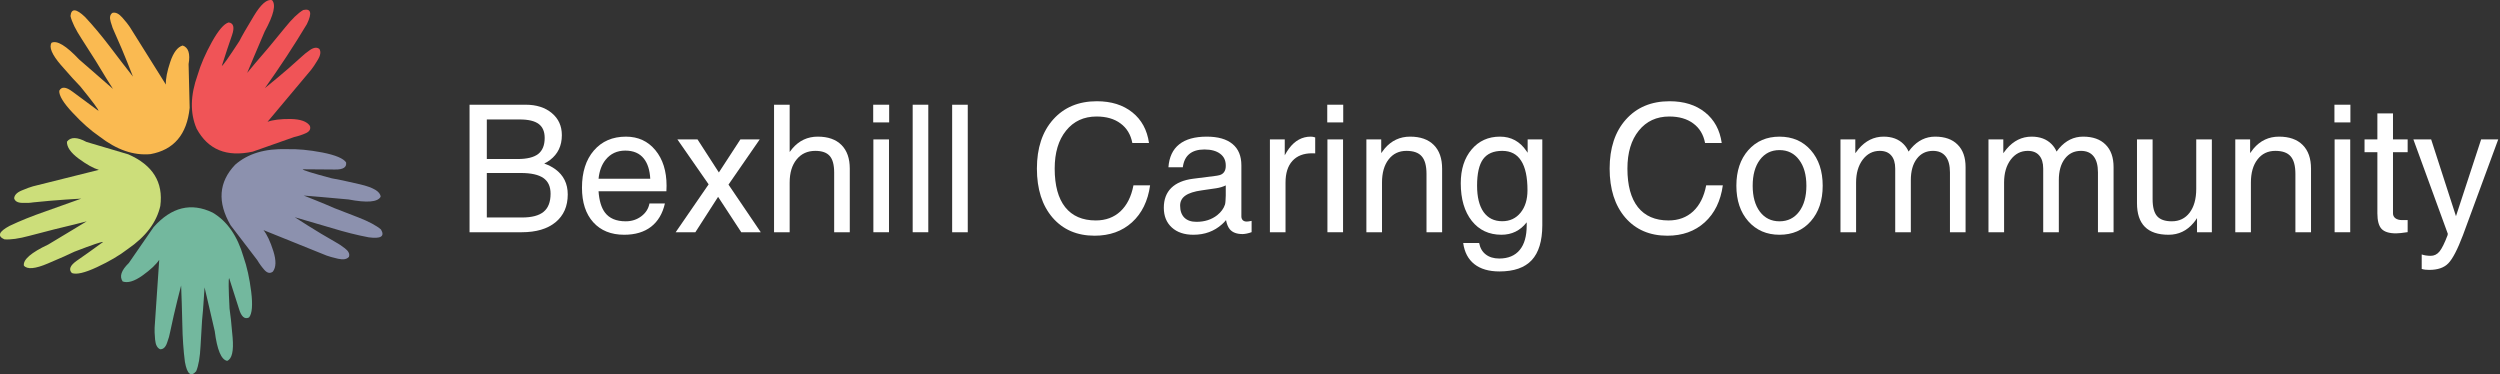 <?xml version="1.0" encoding="UTF-8" standalone="no"?> <svg xmlns="http://www.w3.org/2000/svg" xmlns:svg="http://www.w3.org/2000/svg" width="225.001pt" height="33.688pt" viewBox="0 0 225.001 33.688" version="1.1" id="svg838"><rect x="0" y="0" width="225.001" height="33.688" fill="#333333" stroke="none"/><defs id="defs842"><clipPath id="clipPath3834"><rect style="fill:#ffffff;stroke-width:0.85;stroke-dashoffset:20.873" id="rect3836" width="283.958" height="88.611" x="510.722" y="240.458"></rect></clipPath><clipPath id="clipPath23336"><rect style="opacity:0.532;fill:#ffaaaa;stroke-width:0.85;stroke-dashoffset:20.873" id="rect23338" width="252.339" height="31.329" x="112.784" y="318.414"></rect></clipPath><clipPath id="clipPath23444"><rect style="opacity:0.532;fill:#ffaaaa;stroke-width:0.465;stroke-dashoffset:20.873" id="rect23446" width="127.631" height="23.015" x="123.853" y="323.311"></rect></clipPath></defs><g id="surface2" transform="matrix(0.213,0,0,0.213,-33.998,-2.05)"><path style="fill:#f05457;fill-opacity:1;fill-rule:evenodd;stroke:none" d="m 256.25,19.102 c -1.965,0.531 -4.332,3.281 -7.102,8.25 -2.766,5 -4.766,9.613 -6,13.848 -3.133,8.668 -3.281,16.266 -0.449,22.801 4.801,8.867 12.699,12.102 23.699,9.699 6.336,-2.266 12.152,-4.316 17.453,-6.148 1.766,-0.402 3.434,-0.949 5,-1.652 1.598,-0.73 2.164,-1.766 1.699,-3.098 -1.266,-1.867 -4,-2.836 -8.199,-2.902 -4.203,-0.031 -7.434,0.367 -9.703,1.203 7.168,-8.5 13.316,-15.836 18.453,-22 0.73,-0.902 1.664,-2.301 2.797,-4.203 1.168,-1.934 1.387,-3.465 0.652,-4.598 -1,-0.801 -2.316,-0.652 -3.949,0.449 -1.602,1.133 -2.77,2.066 -3.5,2.801 -3.836,3.5 -7.336,6.551 -10.5,9.148 -3.168,2.633 -4.852,4.016 -5.051,4.152 6.266,-8.77 12.184,-17.785 17.75,-27.051 2.266,-4.699 1.75,-6.684 -1.551,-5.949 -2.199,1.297 -4.785,3.797 -7.75,7.5 -3,3.664 -5.316,6.48 -6.949,8.449 -1.699,1.934 -3.586,4.133 -5.652,6.598 -2.066,2.469 -3.184,3.816 -3.348,4.051 0.164,-0.398 1.098,-2.633 2.801,-6.699 1.699,-4.066 3.23,-7.668 4.598,-10.801 3.836,-7 4.867,-11.414 3.102,-13.25 -2.133,-0.531 -4.699,1.699 -7.699,6.699 -3.035,5 -5.066,8.535 -6.102,10.602 -4.602,7.066 -7.066,10.551 -7.398,10.449 1.699,-5.332 3.133,-9.648 4.297,-12.949 1.137,-3.301 0.668,-5.102 -1.398,-5.398" id="path824"></path><path style="fill:#faba51;fill-opacity:1;fill-rule:evenodd;stroke:none" d="m 184.648,48 c -0.098,2.066 1.801,5.168 5.703,9.301 3.863,4.164 7.633,7.5 11.297,10 7.27,5.633 14.453,8.117 21.551,7.449 9.902,-1.801 15.418,-8.316 16.551,-19.551 -0.199,-6.699 -0.352,-12.867 -0.449,-18.5 0.766,-4.398 -0.066,-7.016 -2.5,-7.848 -2.168,0.633 -3.918,2.949 -5.25,6.949 -1.336,3.965 -1.949,7.148 -1.852,9.551 C 223.801,35.918 218.715,27.801 214.449,21 c -0.598,-0.934 -1.648,-2.25 -3.148,-3.949 -1.469,-1.668 -2.852,-2.336 -4.152,-2 -1.066,0.699 -1.316,1.984 -0.75,3.848 0.535,1.867 1.051,3.285 1.551,4.25 2.133,4.734 3.949,9 5.449,12.801 1.535,3.836 2.336,5.852 2.402,6.051 -3,-3.801 -6.285,-8.066 -9.852,-12.801 -3.598,-4.699 -7.066,-8.832 -10.398,-12.398 -3.766,-3.602 -5.816,-3.734 -6.152,-0.402 0.566,2.5 2.152,5.734 4.75,9.703 2.566,4 4.535,7.082 5.902,9.25 1.301,2.199 2.801,4.664 4.5,7.398 1.699,2.699 2.633,4.184 2.801,4.449 -0.301,-0.266 -2.117,-1.848 -5.453,-4.75 -3.363,-2.898 -6.316,-5.465 -8.848,-7.699 -5.5,-5.832 -9.383,-8.184 -11.652,-7.051 -1.164,1.836 0.152,4.969 3.953,9.402 3.832,4.398 6.566,7.414 8.199,9.047 5.332,6.566 7.883,10 7.648,10.301 -4.531,-3.301 -8.184,-6 -10.949,-8.098 C 187.449,46.25 185.582,46.133 184.648,48" id="path826"></path><path style="fill:#ccde7a;fill-opacity:1;fill-rule:evenodd;stroke:none" d="m 190,125 c 1.934,0.734 5.465,-0.102 10.602,-2.5 5.164,-2.398 9.5,-4.949 13,-7.648 7.598,-5.203 12.184,-11.27 13.75,-18.203 1.332,-10 -3.168,-17.266 -13.5,-21.797 -6.402,-1.867 -12.301,-3.617 -17.703,-5.25 -3.965,-2.137 -6.715,-2.168 -8.25,-0.102 -0.066,2.266 1.586,4.648 4.953,7.148 3.398,2.5 6.25,4.086 8.547,4.75 -10.797,2.668 -20.082,4.984 -27.848,6.953 -1.102,0.297 -2.684,0.883 -4.75,1.75 -2.066,0.863 -3.133,1.98 -3.199,3.348 0.363,1.234 1.516,1.867 3.449,1.902 1.934,0.066 3.434,0 4.5,-0.203 5.164,-0.531 9.801,-0.934 13.898,-1.199 4.102,-0.266 6.266,-0.398 6.5,-0.398 -4.566,1.664 -9.648,3.484 -15.25,5.449 -5.598,1.934 -10.598,3.949 -15,6.051 -4.598,2.434 -5.348,4.332 -2.25,5.699 2.535,0.234 6.086,-0.266 10.652,-1.5 4.598,-1.234 8.133,-2.148 10.598,-2.75 2.5,-0.566 5.316,-1.25 8.449,-2.051 3.102,-0.766 4.801,-1.199 5.102,-1.301 -0.367,0.234 -2.434,1.484 -6.199,3.75 -3.801,2.301 -7.152,4.316 -10.051,6.051 -7.234,3.402 -10.668,6.367 -10.301,8.902 1.402,1.699 4.785,1.398 10.152,-0.902 5.363,-2.266 9.082,-3.914 11.148,-4.949 7.867,-3.035 11.918,-4.398 12.148,-4.102 -4.531,3.301 -8.23,5.934 -11.098,7.902 -2.836,2 -3.516,3.734 -2.051,5.199" id="path828"></path><path style="fill:#73b89e;fill-opacity:1;fill-rule:evenodd;stroke:none" d="m 264.852,143.75 c 1.297,-1.602 1.598,-5.234 0.898,-10.898 -0.699,-5.637 -1.785,-10.535 -3.25,-14.703 -2.566,-8.863 -6.918,-15.098 -13.051,-18.699 -9.066,-4.367 -17.367,-2.332 -24.898,6.102 -3.766,5.5 -7.266,10.566 -10.5,15.199 -3.199,3.102 -4.066,5.699 -2.602,7.801 2.133,0.766 4.918,-0.066 8.352,-2.5 3.398,-2.434 5.766,-4.652 7.098,-6.652 -0.766,11.102 -1.414,20.652 -1.949,28.652 -0.066,1.133 0,2.816 0.199,5.051 0.203,2.23 0.918,3.598 2.152,4.098 1.301,0.035 2.266,-0.867 2.898,-2.699 0.668,-1.832 1.086,-3.285 1.25,-4.352 1.066,-5.066 2.102,-9.598 3.102,-13.598 1,-3.969 1.531,-6.066 1.598,-6.301 0.203,4.867 0.367,10.266 0.5,16.199 0.102,5.902 0.469,11.266 1.102,16.102 0.934,5.164 2.516,6.484 4.75,3.949 1,-2.367 1.617,-5.918 1.852,-10.648 0.266,-4.734 0.48,-8.387 0.648,-10.953 0.266,-2.531 0.5,-5.398 0.699,-8.598 0.199,-3.199 0.316,-4.949 0.352,-5.25 0.098,0.398 0.648,2.75 1.648,7.051 1,4.297 1.883,8.113 2.652,11.449 1,7.898 2.75,12.082 5.25,12.551 2.031,-0.836 2.797,-4.152 2.297,-9.953 -0.5,-5.832 -0.934,-9.898 -1.297,-12.199 -0.434,-8.398 -0.484,-12.664 -0.152,-12.801 1.734,5.336 3.117,9.668 4.152,13 1,3.336 2.414,4.535 4.25,3.602" id="path830"></path><path style="fill:#8c91ae;fill-opacity:1;fill-rule:evenodd;stroke:none" d="m 305.852,78.25 c -1.137,-1.699 -4.484,-3.102 -10.051,-4.199 -5.602,-1.066 -10.617,-1.535 -15.051,-1.402 -9.199,-0.297 -16.465,1.902 -21.801,6.602 -6.934,7.301 -7.566,15.816 -1.898,25.551 4.098,5.301 7.848,10.199 11.25,14.699 0.898,1.535 1.934,2.949 3.098,4.25 1.203,1.301 2.367,1.516 3.5,0.648 1.402,-1.797 1.469,-4.699 0.203,-8.699 -1.27,-4 -2.652,-6.949 -4.152,-8.848 10.336,4.164 19.219,7.75 26.652,10.75 1.066,0.398 2.684,0.848 4.848,1.348 2.199,0.5 3.734,0.234 4.602,-0.801 0.434,-1.199 -0.133,-2.398 -1.699,-3.598 -1.535,-1.168 -2.785,-2 -3.75,-2.5 -4.5,-2.566 -8.484,-4.949 -11.953,-7.152 -3.465,-2.199 -5.297,-3.363 -5.5,-3.5 4.703,1.336 9.887,2.852 15.551,4.551 5.668,1.734 10.902,3.051 15.699,3.949 5.168,0.703 6.902,-0.398 5.203,-3.297 -1.934,-1.668 -5.117,-3.367 -9.551,-5.102 -4.434,-1.699 -7.836,-3.016 -10.199,-3.949 -2.336,-1.035 -5,-2.152 -8,-3.352 C 289.883,93 288.25,92.352 287.949,92.25 c 0.434,0.035 2.852,0.234 7.25,0.602 4.402,0.398 8.285,0.75 11.652,1.047 7.863,1.5 12.398,1.117 13.598,-1.148 -0.133,-2.168 -3.051,-3.918 -8.75,-5.25 C 306,86.168 302,85.316 299.699,84.949 291.566,82.785 287.5,81.516 287.5,81.148 c 5.602,0 10.133,0.035 13.602,0.102 3.5,0.066 5.082,-0.934 4.75,-3" id="path832"></path></g><g id="surface4" transform="matrix(0.39,0,0,0.39,38.732,-68.116)" style="fill:#ffffff"><g aria-label="Bexhill Caring Community" transform="translate(6.002,228.25)" id="text835" style="font-size:41px;font-family:Helvetica;fill:#ffffff"><path d="m 3.043,0 v -29.429 0 h 1.982 v 0 H 15.976 q 3.764,0 6.066,1.942 2.302,1.922 2.302,5.085 0,3.664 -2.723,5.726 -0.621,0.48 -1.341,0.821 v 0 q 1.461,0.521 2.542,1.301 2.883,2.102 2.883,5.826 0,4.104 -2.823,6.426 Q 20.08,0 15.075,0 H 5.025 v 0 z m 3.984,-26.025 v 9.129 0 h 7.107 q 3.243,0 4.745,-1.161 1.501,-1.181 1.501,-3.704 0,-2.202 -1.381,-3.223 -1.381,-1.041 -4.344,-1.041 z m 0,12.352 v 10.27 0 h 8.108 q 3.423,0 5.005,-1.321 1.602,-1.321 1.602,-4.164 0,-2.482 -1.662,-3.624 -1.662,-1.161 -5.225,-1.161 z" style="font-size:41px;font-family:Helvetica;fill:#ffffff" id="path23625"></path><path d="m 38.738,0.581 q -4.544,0 -7.147,-2.883 -2.603,-2.883 -2.603,-7.968 0,-5.405 2.743,-8.588 2.763,-3.203 7.407,-3.203 4.204,0 6.787,3.123 2.583,3.123 2.583,8.208 l -0.04,1.281 v 0 H 32.812 v 0 q 0.22,3.203 1.461,4.885 1.521,2.042 4.805,2.042 2.062,0 3.604,-1.161 1.542,-1.161 1.882,-2.963 v 0 h 3.563 v 0 q -0.801,3.523 -3.203,5.385 -2.402,1.842 -6.186,1.842 z M 44.744,-12.352 v 0 q -0.16,-2.983 -1.481,-4.645 -1.461,-1.842 -4.284,-1.842 -2.843,0 -4.544,2.122 -1.341,1.662 -1.622,4.364 v 0 z" style="font-size:41px;font-family:Helvetica;fill:#ffffff" id="path23627"></path><path d="m 50.609,0 7.607,-11.051 v 0 l -7.207,-10.37 v 0 h 2.322 2.322 v 0 l 4.925,7.627 v 0 0 l 4.965,-7.627 v 0 h 2.222 2.242 v 0 l -7.207,10.43 v 0 L 70.249,0 v 0 h -2.242 -2.262 v 0 l -5.345,-8.168 v 0 0 L 55.154,0 v 0 h -2.262 z" style="font-size:41px;font-family:Helvetica;fill:#ffffff" id="path23629"></path><path d="m 73.312,0 v -29.429 0 h 1.802 1.802 v 0 10.911 0 0 l 0.621,-0.801 q 2.342,-2.743 5.866,-2.743 3.543,0 5.465,1.922 1.922,1.922 1.922,5.465 V 0 0 h -1.802 -1.802 v 0 -13.773 q 0,-2.663 -1.021,-3.824 -1.021,-1.181 -3.323,-1.181 -2.723,0 -4.324,1.982 -1.602,1.962 -1.602,5.325 v 0 V 0 0 h -1.802 z" style="font-size:41px;font-family:Helvetica;fill:#ffffff" id="path23631"></path><path d="m 96.234,0 v -21.421 0 h 1.802 1.802 v 0 V 0 0 h -1.802 z m -0.04,-29.429 h 3.684 v 4.084 h -3.684 z" style="font-size:41px;font-family:Helvetica;fill:#ffffff" id="path23633"></path><path d="m 105.303,0 v -29.429 0 h 1.802 1.802 v 0 V 0 0 h -1.802 z" style="font-size:41px;font-family:Helvetica;fill:#ffffff" id="path23635"></path><path d="m 114.412,0 v -29.429 0 h 1.802 1.802 v 0 V 0 0 h -1.802 z" style="font-size:41px;font-family:Helvetica;fill:#ffffff" id="path23637"></path><path d="m 160.096,-10.831 v 0 q -0.761,5.445 -4.184,8.548 -3.403,3.083 -8.628,3.083 -6.086,0 -9.709,-4.184 -3.604,-4.204 -3.604,-11.311 0,-7.107 3.744,-11.311 3.764,-4.224 10.09,-4.224 4.985,0 8.188,2.562 3.203,2.562 3.844,7.067 v 0 h -3.844 v 0 q -0.561,-2.923 -2.723,-4.504 -2.142,-1.602 -5.525,-1.602 -4.424,0 -7.047,3.263 -2.623,3.243 -2.623,8.749 0,5.846 2.422,8.909 2.442,3.063 7.067,3.063 3.423,0 5.686,-2.102 2.262,-2.122 3.003,-6.006 v 0 z" style="font-size:41px;font-family:Helvetica;fill:#ffffff" id="path23639"></path><path d="m 170.086,0.581 q -3.143,0 -4.985,-1.682 -1.842,-1.682 -1.842,-4.544 0,-2.883 1.722,-4.584 1.742,-1.702 5.065,-2.122 l 4.905,-0.621 q 0.601,-0.06 1.141,-0.2 0.701,-0.18 1.081,-0.721 0.38,-0.541 0.38,-1.361 v -0.18 q 0,-1.722 -1.301,-2.683 -1.301,-0.981 -3.624,-0.981 -2.222,0 -3.483,1.041 -1.241,1.021 -1.501,3.063 v 0 h -3.323 v 0 q 0.26,-3.523 2.482,-5.285 2.222,-1.782 6.366,-1.782 3.904,0 5.946,1.702 2.042,1.682 2.042,4.925 v 11.771 q 0,0.541 0.32,0.881 0.34,0.32 0.901,0.32 0.16,0 0.46,-0.04 0.32,-0.04 0.681,-0.12 v 2.603 q -0.52,0.2 -1.101,0.32 -0.581,0.12 -0.981,0.12 -2.042,0 -2.963,-1.121 -0.601,-0.741 -0.861,-2.102 v 0 q -0.4,0.5 -0.921,0.961 -2.703,2.422 -6.606,2.422 z m 7.467,-9.069 v -2.322 0 q -1.001,0.48 -2.222,0.661 l -3.303,0.48 q -2.603,0.36 -3.804,1.221 -1.201,0.841 -1.201,2.302 0,1.802 0.981,2.783 0.981,0.961 2.783,0.961 2.843,0 4.805,-1.542 1.341,-1.081 1.782,-2.442 0.08,-0.26 0.12,-0.821 0.06,-0.581 0.06,-1.281 z" style="font-size:41px;font-family:Helvetica;fill:#ffffff" id="path23641"></path><path d="m 187.743,0 v -21.421 0 h 1.702 1.722 v 0 3.664 0 0 q 0.46,-0.861 0.981,-1.562 2.042,-2.743 5.025,-2.743 0.5,0 1.021,0.18 v 3.684 l -0.741,-0.02 q -2.923,0 -4.524,1.762 -1.582,1.742 -1.582,4.985 v 0 V 0 0 h -1.802 z" style="font-size:41px;font-family:Helvetica;fill:#ffffff" id="path23643"></path><path d="m 201.016,0 v -21.421 0 h 1.802 1.802 v 0 V 0 0 h -1.802 z m -0.04,-29.429 h 3.684 v 4.084 h -3.684 z" style="font-size:41px;font-family:Helvetica;fill:#ffffff" id="path23645"></path><path d="m 210.005,0 v -21.421 0 h 1.702 1.722 v 0 3.163 0 0 l 0.801,-1.061 q 2.342,-2.743 5.866,-2.743 3.543,0 5.465,1.922 1.922,1.922 1.922,5.465 V 0 0 h -1.802 -1.802 v 0 -13.453 q 0,-2.823 -1.101,-4.064 -1.081,-1.261 -3.523,-1.261 -2.603,0 -4.124,1.982 -1.521,1.962 -1.521,5.325 v 0 V 0 0 h -1.802 z" style="font-size:41px;font-family:Helvetica;fill:#ffffff" id="path23647"></path><path d="m 240.655,6.066 q 3.103,0 4.725,-1.962 1.622,-1.942 1.622,-5.686 v -0.701 l -0.02,0.02 q -2.222,2.843 -5.806,2.843 -4.304,0 -6.847,-3.203 -2.542,-3.223 -2.542,-8.688 0,-4.825 2.502,-7.788 2.502,-2.963 6.546,-2.963 3.864,0 6.126,3.343 l 0.26,0.38 v 0 -3.083 0 h 3.383 v 19.839 q -0.02,5.425 -2.442,8.028 -2.422,2.603 -7.447,2.603 -3.644,0 -5.786,-1.682 -2.142,-1.682 -2.583,-4.885 v 0 h 3.684 v 0 q 0.32,1.722 1.521,2.643 1.221,0.941 3.103,0.941 z m 0.701,-24.844 q -3.023,0 -4.424,1.922 -1.381,1.922 -1.381,6.106 0,3.944 1.501,6.086 1.521,2.122 4.304,2.122 2.623,0 4.224,-1.962 1.602,-1.962 1.602,-5.185 0,-4.544 -1.461,-6.807 -1.441,-2.282 -4.364,-2.282 z" style="font-size:41px;font-family:Helvetica;fill:#ffffff" id="path23649"></path><path d="m 292.265,-10.831 v 0 q -0.761,5.445 -4.184,8.548 -3.403,3.083 -8.628,3.083 -6.086,0 -9.709,-4.184 -3.604,-4.204 -3.604,-11.311 0,-7.107 3.744,-11.311 3.764,-4.224 10.09,-4.224 4.985,0 8.188,2.562 3.203,2.562 3.844,7.067 v 0 h -3.844 v 0 q -0.561,-2.923 -2.723,-4.504 -2.142,-1.602 -5.525,-1.602 -4.424,0 -7.047,3.263 -2.623,3.243 -2.623,8.749 0,5.846 2.422,8.909 2.442,3.063 7.067,3.063 3.423,0 5.686,-2.102 2.262,-2.122 3.003,-6.006 v 0 z" style="font-size:41px;font-family:Helvetica;fill:#ffffff" id="path23651"></path><path d="m 305.338,0.581 q -4.444,0 -7.207,-3.123 -2.743,-3.123 -2.743,-8.188 0,-5.085 2.743,-8.208 2.763,-3.123 7.207,-3.123 4.484,0 7.227,3.123 2.743,3.123 2.743,8.208 0,5.065 -2.743,8.188 -2.743,3.123 -7.227,3.123 z m 0,-3.103 q 2.843,0 4.524,-2.222 1.682,-2.222 1.682,-5.986 0,-3.764 -1.682,-5.986 -1.682,-2.242 -4.524,-2.242 -2.843,0 -4.524,2.242 -1.662,2.222 -1.662,5.986 0,3.764 1.662,5.986 1.682,2.222 4.524,2.222 z" style="font-size:41px;font-family:Helvetica;fill:#ffffff" id="path23653"></path><path d="m 319.412,0 v -21.421 0 h 1.702 1.722 v 0 3.183 0 0 l 0.741,-0.961 q 2.422,-2.863 5.786,-2.863 2.883,0 4.584,1.702 0.761,0.761 1.181,1.742 v 0 l 0.581,-0.741 q 2.322,-2.703 5.545,-2.703 3.363,0 5.185,1.842 1.842,1.822 1.842,5.185 V 0 0 h -1.802 -1.802 v 0 -13.813 q 0,-2.442 -1.001,-3.704 -1.001,-1.261 -2.923,-1.261 -2.342,0 -3.724,1.822 -1.381,1.822 -1.381,4.925 v 0 V 0 0 h -1.802 -1.802 v 0 -14.674 q 0,-2.002 -0.921,-3.043 -0.901,-1.061 -2.643,-1.061 -2.402,0 -3.944,2.042 -1.521,2.042 -1.521,5.265 v 0 V 0 0 h -1.802 z" style="font-size:41px;font-family:Helvetica;fill:#ffffff" id="path23655"></path><path d="m 353.565,0 v -21.421 0 h 1.702 1.722 v 0 3.183 0 0 l 0.741,-0.961 q 2.422,-2.863 5.786,-2.863 2.883,0 4.584,1.702 0.761,0.761 1.181,1.742 v 0 l 0.581,-0.741 q 2.322,-2.703 5.545,-2.703 3.363,0 5.185,1.842 1.842,1.822 1.842,5.185 V 0 0 h -1.802 -1.802 v 0 -13.813 q 0,-2.442 -1.001,-3.704 -1.001,-1.261 -2.923,-1.261 -2.342,0 -3.724,1.822 -1.381,1.822 -1.381,4.925 v 0 V 0 0 h -1.802 -1.802 v 0 -14.674 q 0,-2.002 -0.921,-3.043 -0.901,-1.061 -2.643,-1.061 -2.402,0 -3.944,2.042 -1.521,2.042 -1.521,5.265 v 0 V 0 0 h -1.802 z" style="font-size:41px;font-family:Helvetica;fill:#ffffff" id="path23657"></path><path d="m 391.442,-21.421 v 13.813 q 0,2.703 1.041,3.904 1.041,1.181 3.383,1.181 2.603,0 4.124,-2.002 1.521,-2.022 1.521,-5.465 v 0 -11.431 0 h 1.802 1.802 v 0 V 0 0 h -1.702 -1.722 v 0 -3.263 0 0 q -0.36,0.581 -0.801,1.101 -2.302,2.743 -5.766,2.743 -3.644,0 -5.465,-1.822 -1.822,-1.822 -1.822,-5.465 v -14.714 0 h 1.802 z" style="font-size:41px;font-family:Helvetica;fill:#ffffff" id="path23659"></path><path d="m 410.521,0 v -21.421 0 h 1.702 1.722 v 0 3.163 0 0 l 0.801,-1.061 q 2.342,-2.743 5.866,-2.743 3.543,0 5.465,1.922 1.922,1.922 1.922,5.465 V 0 0 h -1.802 -1.802 v 0 -13.453 q 0,-2.823 -1.101,-4.064 -1.081,-1.261 -3.523,-1.261 -2.603,0 -4.124,1.982 -1.521,1.962 -1.521,5.325 v 0 V 0 0 h -1.802 z" style="font-size:41px;font-family:Helvetica;fill:#ffffff" id="path23661"></path><path d="m 433.443,0 v -21.421 0 h 1.802 1.802 v 0 V 0 0 h -1.802 z m -0.04,-29.429 h 3.684 v 4.084 h -3.684 z" style="font-size:41px;font-family:Helvetica;fill:#ffffff" id="path23663"></path><path d="m 450.299,-0.02 q -1.842,0.28 -2.683,0.28 -2.362,0 -3.343,-1.041 -0.961,-1.041 -0.961,-3.583 v -14.114 0 h -2.963 v -2.943 h 2.963 v 0 -6.006 h 3.604 v 6.006 0 h 3.383 v 2.943 h -3.383 v 0 14.114 q 0,0.721 0.561,1.141 0.581,0.42 1.542,0.42 h 1.281 z" style="font-size:41px;font-family:Helvetica;fill:#ffffff" id="path23665"></path><path d="m 471.2,-21.421 -8.148,22.122 q -1.882,4.945 -3.363,6.466 -1.461,1.521 -4.404,1.521 -0.961,0.02 -1.742,-0.22 V 5.125 q 0.821,0.3 2.062,0.32 1.221,0 2.042,-1.001 0.821,-1.001 1.862,-3.744 l 0.06,-0.34 v 0 L 451.621,-21.421 v 0 h 2.042 2.062 v 0 l 5.726,17.717 v 0 0 l 5.806,-17.717 v 0 h 1.962 z" style="font-size:41px;font-family:Helvetica;fill:#ffffff" id="path23667"></path></g></g></svg> 